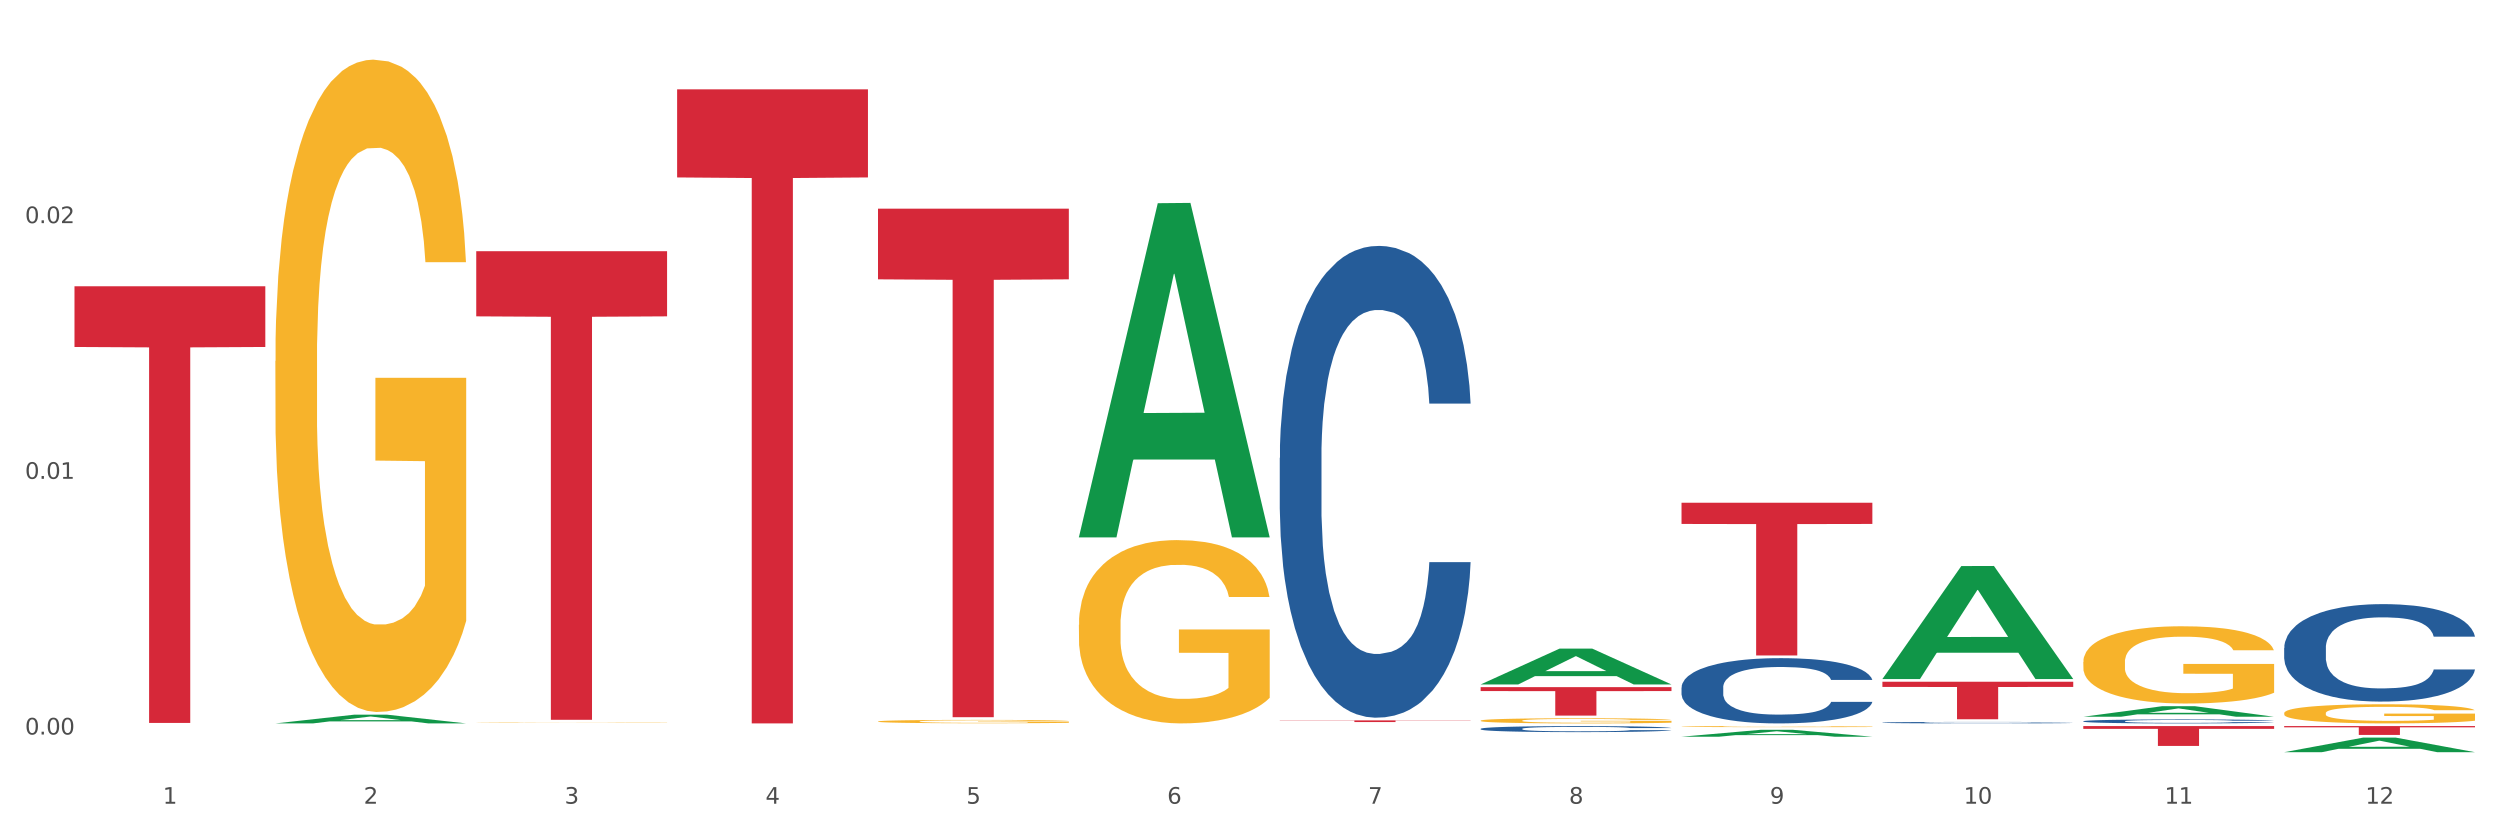<?xml version="1.0" encoding="utf-8" standalone="no"?>
<!DOCTYPE svg PUBLIC "-//W3C//DTD SVG 1.1//EN"
  "http://www.w3.org/Graphics/SVG/1.1/DTD/svg11.dtd">
<svg xmlns:xlink="http://www.w3.org/1999/xlink" width="1080pt" height="360pt" viewBox="0 0 1080 360" xmlns="http://www.w3.org/2000/svg" version="1.1">
 <rect x="0" y="0" width="1080" height="360" fill="#333333" stroke="none"/>
 <defs>
  <style type="text/css">*{stroke-linejoin: round; stroke-linecap: butt}</style>
 </defs>
 <g id="figure_1">
  <g id="patch_1">
   <path d="M 0 360 
L 1080 360 
L 1080 0 
L 0 0 
z
" style="fill: #ffffff; stroke: #ffffff; stroke-linejoin: miter"/>
  </g>
  <g id="axes_1">
   <g id="matplotlib.axis_1">
    <g id="xtick_1">
     <g id="text_1">
      <!-- 1 -->
      <g style="fill: #4d4d4d" transform="translate(70.342 347.204) scale(0.096 -0.096)">
       <defs>
        <path id="DejaVuSans-31" d="M 794 531 
L 1825 531 
L 1825 4091 
L 703 3866 
L 703 4441 
L 1819 4666 
L 2450 4666 
L 2450 531 
L 3481 531 
L 3481 0 
L 794 0 
L 794 531 
z
" transform="scale(0.016)"/>
       </defs>
       <use xlink:href="#DejaVuSans-31"/>
      </g>
     </g>
    </g>
    <g id="xtick_2">
     <g id="text_2">
      <!-- 2 -->
      <g style="fill: #4d4d4d" transform="translate(157.122 347.204) scale(0.096 -0.096)">
       <defs>
        <path id="DejaVuSans-32" d="M 1228 531 
L 3431 531 
L 3431 0 
L 469 0 
L 469 531 
Q 828 903 1448 1529 
Q 2069 2156 2228 2338 
Q 2531 2678 2651 2914 
Q 2772 3150 2772 3378 
Q 2772 3750 2511 3984 
Q 2250 4219 1831 4219 
Q 1534 4219 1204 4116 
Q 875 4013 500 3803 
L 500 4441 
Q 881 4594 1212 4672 
Q 1544 4750 1819 4750 
Q 2544 4750 2975 4387 
Q 3406 4025 3406 3419 
Q 3406 3131 3298 2873 
Q 3191 2616 2906 2266 
Q 2828 2175 2409 1742 
Q 1991 1309 1228 531 
z
" transform="scale(0.016)"/>
       </defs>
       <use xlink:href="#DejaVuSans-32"/>
      </g>
     </g>
    </g>
    <g id="xtick_3">
     <g id="text_3">
      <!-- 3 -->
      <g style="fill: #4d4d4d" transform="translate(243.902 347.204) scale(0.096 -0.096)">
       <defs>
        <path id="DejaVuSans-33" d="M 2597 2516 
Q 3050 2419 3304 2112 
Q 3559 1806 3559 1356 
Q 3559 666 3084 287 
Q 2609 -91 1734 -91 
Q 1441 -91 1130 -33 
Q 819 25 488 141 
L 488 750 
Q 750 597 1062 519 
Q 1375 441 1716 441 
Q 2309 441 2620 675 
Q 2931 909 2931 1356 
Q 2931 1769 2642 2001 
Q 2353 2234 1838 2234 
L 1294 2234 
L 1294 2753 
L 1863 2753 
Q 2328 2753 2575 2939 
Q 2822 3125 2822 3475 
Q 2822 3834 2567 4026 
Q 2313 4219 1838 4219 
Q 1578 4219 1281 4162 
Q 984 4106 628 3988 
L 628 4550 
Q 988 4650 1302 4700 
Q 1616 4750 1894 4750 
Q 2613 4750 3031 4423 
Q 3450 4097 3450 3541 
Q 3450 3153 3228 2886 
Q 3006 2619 2597 2516 
z
" transform="scale(0.016)"/>
       </defs>
       <use xlink:href="#DejaVuSans-33"/>
      </g>
     </g>
    </g>
    <g id="xtick_4">
     <g id="text_4">
      <!-- 4 -->
      <g style="fill: #4d4d4d" transform="translate(330.683 347.204) scale(0.096 -0.096)">
       <defs>
        <path id="DejaVuSans-34" d="M 2419 4116 
L 825 1625 
L 2419 1625 
L 2419 4116 
z
M 2253 4666 
L 3047 4666 
L 3047 1625 
L 3713 1625 
L 3713 1100 
L 3047 1100 
L 3047 0 
L 2419 0 
L 2419 1100 
L 313 1100 
L 313 1709 
L 2253 4666 
z
" transform="scale(0.016)"/>
       </defs>
       <use xlink:href="#DejaVuSans-34"/>
      </g>
     </g>
    </g>
    <g id="xtick_5">
     <g id="text_5">
      <!-- 5 -->
      <g style="fill: #4d4d4d" transform="translate(417.463 347.204) scale(0.096 -0.096)">
       <defs>
        <path id="DejaVuSans-35" d="M 691 4666 
L 3169 4666 
L 3169 4134 
L 1269 4134 
L 1269 2991 
Q 1406 3038 1543 3061 
Q 1681 3084 1819 3084 
Q 2600 3084 3056 2656 
Q 3513 2228 3513 1497 
Q 3513 744 3044 326 
Q 2575 -91 1722 -91 
Q 1428 -91 1123 -41 
Q 819 9 494 109 
L 494 744 
Q 775 591 1075 516 
Q 1375 441 1709 441 
Q 2250 441 2565 725 
Q 2881 1009 2881 1497 
Q 2881 1984 2565 2268 
Q 2250 2553 1709 2553 
Q 1456 2553 1204 2497 
Q 953 2441 691 2322 
L 691 4666 
z
" transform="scale(0.016)"/>
       </defs>
       <use xlink:href="#DejaVuSans-35"/>
      </g>
     </g>
    </g>
    <g id="xtick_6">
     <g id="text_6">
      <!-- 6 -->
      <g style="fill: #4d4d4d" transform="translate(504.243 347.204) scale(0.096 -0.096)">
       <defs>
        <path id="DejaVuSans-36" d="M 2113 2584 
Q 1688 2584 1439 2293 
Q 1191 2003 1191 1497 
Q 1191 994 1439 701 
Q 1688 409 2113 409 
Q 2538 409 2786 701 
Q 3034 994 3034 1497 
Q 3034 2003 2786 2293 
Q 2538 2584 2113 2584 
z
M 3366 4563 
L 3366 3988 
Q 3128 4100 2886 4159 
Q 2644 4219 2406 4219 
Q 1781 4219 1451 3797 
Q 1122 3375 1075 2522 
Q 1259 2794 1537 2939 
Q 1816 3084 2150 3084 
Q 2853 3084 3261 2657 
Q 3669 2231 3669 1497 
Q 3669 778 3244 343 
Q 2819 -91 2113 -91 
Q 1303 -91 875 529 
Q 447 1150 447 2328 
Q 447 3434 972 4092 
Q 1497 4750 2381 4750 
Q 2619 4750 2861 4703 
Q 3103 4656 3366 4563 
z
" transform="scale(0.016)"/>
       </defs>
       <use xlink:href="#DejaVuSans-36"/>
      </g>
     </g>
    </g>
    <g id="xtick_7">
     <g id="text_7">
      <!-- 7 -->
      <g style="fill: #4d4d4d" transform="translate(591.024 347.204) scale(0.096 -0.096)">
       <defs>
        <path id="DejaVuSans-37" d="M 525 4666 
L 3525 4666 
L 3525 4397 
L 1831 0 
L 1172 0 
L 2766 4134 
L 525 4134 
L 525 4666 
z
" transform="scale(0.016)"/>
       </defs>
       <use xlink:href="#DejaVuSans-37"/>
      </g>
     </g>
    </g>
    <g id="xtick_8">
     <g id="text_8">
      <!-- 8 -->
      <g style="fill: #4d4d4d" transform="translate(677.804 347.204) scale(0.096 -0.096)">
       <defs>
        <path id="DejaVuSans-38" d="M 2034 2216 
Q 1584 2216 1326 1975 
Q 1069 1734 1069 1313 
Q 1069 891 1326 650 
Q 1584 409 2034 409 
Q 2484 409 2743 651 
Q 3003 894 3003 1313 
Q 3003 1734 2745 1975 
Q 2488 2216 2034 2216 
z
M 1403 2484 
Q 997 2584 770 2862 
Q 544 3141 544 3541 
Q 544 4100 942 4425 
Q 1341 4750 2034 4750 
Q 2731 4750 3128 4425 
Q 3525 4100 3525 3541 
Q 3525 3141 3298 2862 
Q 3072 2584 2669 2484 
Q 3125 2378 3379 2068 
Q 3634 1759 3634 1313 
Q 3634 634 3220 271 
Q 2806 -91 2034 -91 
Q 1263 -91 848 271 
Q 434 634 434 1313 
Q 434 1759 690 2068 
Q 947 2378 1403 2484 
z
M 1172 3481 
Q 1172 3119 1398 2916 
Q 1625 2713 2034 2713 
Q 2441 2713 2670 2916 
Q 2900 3119 2900 3481 
Q 2900 3844 2670 4047 
Q 2441 4250 2034 4250 
Q 1625 4250 1398 4047 
Q 1172 3844 1172 3481 
z
" transform="scale(0.016)"/>
       </defs>
       <use xlink:href="#DejaVuSans-38"/>
      </g>
     </g>
    </g>
    <g id="xtick_9">
     <g id="text_9">
      <!-- 9 -->
      <g style="fill: #4d4d4d" transform="translate(764.584 347.204) scale(0.096 -0.096)">
       <defs>
        <path id="DejaVuSans-39" d="M 703 97 
L 703 672 
Q 941 559 1184 500 
Q 1428 441 1663 441 
Q 2288 441 2617 861 
Q 2947 1281 2994 2138 
Q 2813 1869 2534 1725 
Q 2256 1581 1919 1581 
Q 1219 1581 811 2004 
Q 403 2428 403 3163 
Q 403 3881 828 4315 
Q 1253 4750 1959 4750 
Q 2769 4750 3195 4129 
Q 3622 3509 3622 2328 
Q 3622 1225 3098 567 
Q 2575 -91 1691 -91 
Q 1453 -91 1209 -44 
Q 966 3 703 97 
z
M 1959 2075 
Q 2384 2075 2632 2365 
Q 2881 2656 2881 3163 
Q 2881 3666 2632 3958 
Q 2384 4250 1959 4250 
Q 1534 4250 1286 3958 
Q 1038 3666 1038 3163 
Q 1038 2656 1286 2365 
Q 1534 2075 1959 2075 
z
" transform="scale(0.016)"/>
       </defs>
       <use xlink:href="#DejaVuSans-39"/>
      </g>
     </g>
    </g>
    <g id="xtick_10">
     <g id="text_10">
      <!-- 10 -->
      <g style="fill: #4d4d4d" transform="translate(848.311 347.204) scale(0.096 -0.096)">
       <defs>
        <path id="DejaVuSans-30" d="M 2034 4250 
Q 1547 4250 1301 3770 
Q 1056 3291 1056 2328 
Q 1056 1369 1301 889 
Q 1547 409 2034 409 
Q 2525 409 2770 889 
Q 3016 1369 3016 2328 
Q 3016 3291 2770 3770 
Q 2525 4250 2034 4250 
z
M 2034 4750 
Q 2819 4750 3233 4129 
Q 3647 3509 3647 2328 
Q 3647 1150 3233 529 
Q 2819 -91 2034 -91 
Q 1250 -91 836 529 
Q 422 1150 422 2328 
Q 422 3509 836 4129 
Q 1250 4750 2034 4750 
z
" transform="scale(0.016)"/>
       </defs>
       <use xlink:href="#DejaVuSans-31"/>
       <use xlink:href="#DejaVuSans-30" transform="translate(63.623 0)"/>
      </g>
     </g>
    </g>
    <g id="xtick_11">
     <g id="text_11">
      <!-- 11 -->
      <g style="fill: #4d4d4d" transform="translate(935.091 347.204) scale(0.096 -0.096)">
       <use xlink:href="#DejaVuSans-31"/>
       <use xlink:href="#DejaVuSans-31" transform="translate(63.623 0)"/>
      </g>
     </g>
    </g>
    <g id="xtick_12">
     <g id="text_12">
      <!-- 12 -->
      <g style="fill: #4d4d4d" transform="translate(1021.871 347.204) scale(0.096 -0.096)">
       <use xlink:href="#DejaVuSans-31"/>
       <use xlink:href="#DejaVuSans-32" transform="translate(63.623 0)"/>
      </g>
     </g>
    </g>
    <g id="xtick_13"/>
    <g id="xtick_14"/>
    <g id="xtick_15"/>
    <g id="xtick_16"/>
    <g id="xtick_17"/>
    <g id="xtick_18"/>
    <g id="xtick_19"/>
    <g id="xtick_20"/>
    <g id="xtick_21"/>
    <g id="xtick_22"/>
    <g id="xtick_23"/>
   </g>
   <g id="matplotlib.axis_2">
    <g id="ytick_1">
     <g id="text_13">
      <!-- 0.00 -->
      <g style="fill: #4d4d4d" transform="translate(10.8 317.314) scale(0.096 -0.096)">
       <defs>
        <path id="DejaVuSans-2e" d="M 684 794 
L 1344 794 
L 1344 0 
L 684 0 
L 684 794 
z
" transform="scale(0.016)"/>
       </defs>
       <use xlink:href="#DejaVuSans-30"/>
       <use xlink:href="#DejaVuSans-2e" transform="translate(63.623 0)"/>
       <use xlink:href="#DejaVuSans-30" transform="translate(95.41 0)"/>
       <use xlink:href="#DejaVuSans-30" transform="translate(159.033 0)"/>
      </g>
     </g>
    </g>
    <g id="ytick_2">
     <g id="text_14">
      <!-- 0.01 -->
      <g style="fill: #4d4d4d" transform="translate(10.8 206.856) scale(0.096 -0.096)">
       <use xlink:href="#DejaVuSans-30"/>
       <use xlink:href="#DejaVuSans-2e" transform="translate(63.623 0)"/>
       <use xlink:href="#DejaVuSans-30" transform="translate(95.41 0)"/>
       <use xlink:href="#DejaVuSans-31" transform="translate(159.033 0)"/>
      </g>
     </g>
    </g>
    <g id="ytick_3">
     <g id="text_15">
      <!-- 0.02 -->
      <g style="fill: #4d4d4d" transform="translate(10.8 96.397) scale(0.096 -0.096)">
       <use xlink:href="#DejaVuSans-30"/>
       <use xlink:href="#DejaVuSans-2e" transform="translate(63.623 0)"/>
       <use xlink:href="#DejaVuSans-30" transform="translate(95.41 0)"/>
       <use xlink:href="#DejaVuSans-32" transform="translate(159.033 0)"/>
      </g>
     </g>
    </g>
    <g id="ytick_4"/>
    <g id="ytick_5"/>
    <g id="ytick_6"/>
   </g>
   <g id="PolyCollection_1">
    <path d="M 118.955 312.508 
L 119.04 312.505 
L 153.037 308.737 
L 167.145 308.734 
L 201.397 312.515 
L 185.078 312.515 
L 177.684 311.635 
L 142.583 311.635 
L 142.328 311.649 
L 135.189 312.515 
L 118.955 312.515 
L 118.955 312.508 
L 147.002 311.109 
L 173.265 311.106 
L 160.261 309.54 
L 160.091 309.533 
L 159.921 309.543 
L 146.917 311.106 
L 147.002 311.109 
L 118.955 312.508 
z
" clip-path="url(#p616c26bc3b)" style="fill: #109648"/>
    <path d="M 726.418 296.989 
L 726.515 296.963 
L 726.515 296.242 
L 726.807 295.264 
L 727.879 293.461 
L 729.244 292.097 
L 731.582 290.5 
L 732.849 289.831 
L 734.506 289.084 
L 737.917 287.874 
L 741.815 286.844 
L 744.543 286.277 
L 746.589 285.917 
L 751.17 285.273 
L 753.801 284.99 
L 756.529 284.758 
L 758.868 284.604 
L 762.766 284.424 
L 765.884 284.346 
L 769.49 284.321 
L 772.511 284.346 
L 776.506 284.449 
L 782.353 284.758 
L 784.594 284.939 
L 787.615 285.248 
L 790.734 285.66 
L 793.267 286.071 
L 796.191 286.664 
L 799.212 287.436 
L 802.135 288.415 
L 804.181 289.316 
L 805.838 290.269 
L 807.3 291.427 
L 808.372 292.689 
L 808.859 293.745 
L 791.026 293.745 
L 790.539 292.792 
L 789.564 291.762 
L 788.59 291.067 
L 787.518 290.5 
L 785.861 289.857 
L 784.399 289.445 
L 781.963 288.955 
L 779.722 288.646 
L 777.87 288.466 
L 775.629 288.312 
L 770.854 288.157 
L 767.443 288.157 
L 765.3 288.209 
L 762.668 288.337 
L 760.427 288.518 
L 757.796 288.827 
L 755.75 289.161 
L 753.703 289.599 
L 752.534 289.908 
L 750.78 290.475 
L 749.61 290.938 
L 748.051 291.736 
L 747.174 292.303 
L 745.615 293.77 
L 744.933 294.852 
L 744.641 295.599 
L 744.446 296.422 
L 744.446 300.439 
L 745.03 302.242 
L 745.518 303.014 
L 746.297 303.89 
L 747.759 305.023 
L 749.903 306.13 
L 752.144 306.928 
L 753.996 307.417 
L 755.75 307.778 
L 757.504 308.061 
L 759.648 308.318 
L 761.402 308.473 
L 764.033 308.627 
L 767.151 308.705 
L 769.587 308.705 
L 774.557 308.576 
L 776.798 308.447 
L 778.942 308.267 
L 781.281 307.984 
L 783.133 307.675 
L 784.205 307.443 
L 785.959 306.954 
L 787.323 306.439 
L 788.492 305.847 
L 789.272 305.332 
L 790.149 304.559 
L 790.831 303.684 
L 791.026 303.22 
L 808.859 303.22 
L 808.469 304.147 
L 807.787 305.048 
L 806.423 306.258 
L 805.351 306.954 
L 803.694 307.803 
L 801.94 308.524 
L 799.504 309.323 
L 797.263 309.915 
L 794.924 310.43 
L 792.39 310.893 
L 787.81 311.537 
L 786.154 311.717 
L 782.645 312.026 
L 779.917 312.206 
L 775.921 312.387 
L 771.829 312.49 
L 767.541 312.515 
L 763.74 312.464 
L 759.55 312.309 
L 756.919 312.155 
L 753.996 311.923 
L 750.585 311.563 
L 747.369 311.125 
L 744.348 310.61 
L 741.522 310.018 
L 738.891 309.348 
L 735.48 308.241 
L 732.947 307.16 
L 731.095 306.155 
L 729.828 305.306 
L 728.562 304.224 
L 727.879 303.478 
L 726.807 301.675 
L 726.418 300.002 
L 726.418 296.989 
z
" clip-path="url(#p616c26bc3b)" style="fill: #255c99"/>
    <path d="M 813.198 312.161 
L 813.295 312.161 
L 813.295 312.144 
L 813.588 312.122 
L 814.66 312.081 
L 816.024 312.049 
L 818.363 312.013 
L 819.63 311.998 
L 821.286 311.981 
L 824.697 311.953 
L 828.595 311.93 
L 831.323 311.917 
L 833.37 311.908 
L 837.95 311.894 
L 840.581 311.887 
L 843.31 311.882 
L 845.648 311.878 
L 849.546 311.874 
L 852.665 311.873 
L 856.27 311.872 
L 859.291 311.873 
L 863.286 311.875 
L 869.133 311.882 
L 871.375 311.886 
L 874.396 311.893 
L 877.514 311.903 
L 880.048 311.912 
L 882.971 311.925 
L 885.992 311.943 
L 888.915 311.965 
L 890.962 311.986 
L 892.618 312.008 
L 894.08 312.034 
L 895.152 312.063 
L 895.639 312.087 
L 877.806 312.087 
L 877.319 312.065 
L 876.345 312.042 
L 875.37 312.026 
L 874.298 312.013 
L 872.642 311.998 
L 871.18 311.989 
L 868.744 311.978 
L 866.502 311.971 
L 864.651 311.967 
L 862.409 311.963 
L 857.634 311.96 
L 854.224 311.96 
L 852.08 311.961 
L 849.449 311.964 
L 847.207 311.968 
L 844.576 311.975 
L 842.53 311.982 
L 840.484 311.992 
L 839.314 312 
L 837.56 312.012 
L 836.391 312.023 
L 834.832 312.041 
L 833.955 312.054 
L 832.395 312.088 
L 831.713 312.112 
L 831.421 312.129 
L 831.226 312.148 
L 831.226 312.24 
L 831.811 312.281 
L 832.298 312.299 
L 833.077 312.319 
L 834.539 312.344 
L 836.683 312.37 
L 838.924 312.388 
L 840.776 312.399 
L 842.53 312.407 
L 844.284 312.414 
L 846.428 312.42 
L 848.182 312.423 
L 850.813 312.427 
L 853.931 312.428 
L 856.368 312.428 
L 861.338 312.426 
L 863.579 312.423 
L 865.723 312.418 
L 868.061 312.412 
L 869.913 312.405 
L 870.985 312.4 
L 872.739 312.388 
L 874.103 312.377 
L 875.273 312.363 
L 876.052 312.351 
L 876.929 312.334 
L 877.611 312.314 
L 877.806 312.303 
L 895.639 312.303 
L 895.25 312.324 
L 894.567 312.345 
L 893.203 312.373 
L 892.131 312.388 
L 890.475 312.408 
L 888.72 312.424 
L 886.284 312.443 
L 884.043 312.456 
L 881.704 312.468 
L 879.171 312.478 
L 874.59 312.493 
L 872.934 312.497 
L 869.426 312.504 
L 866.697 312.508 
L 862.702 312.512 
L 858.609 312.515 
L 854.321 312.515 
L 850.521 312.514 
L 846.33 312.511 
L 843.699 312.507 
L 840.776 312.502 
L 837.365 312.494 
L 834.149 312.484 
L 831.129 312.472 
L 828.303 312.458 
L 825.671 312.443 
L 822.261 312.418 
L 819.727 312.393 
L 817.876 312.37 
L 816.609 312.351 
L 815.342 312.326 
L 814.66 312.309 
L 813.588 312.268 
L 813.198 312.23 
L 813.198 312.161 
z
" clip-path="url(#p616c26bc3b)" style="fill: #255c99"/>
    <path d="M 899.978 311.567 
L 900.076 311.566 
L 900.076 311.522 
L 900.368 311.462 
L 901.44 311.352 
L 902.804 311.268 
L 905.143 311.171 
L 906.41 311.13 
L 908.067 311.084 
L 911.477 311.011 
L 915.375 310.948 
L 918.104 310.913 
L 920.15 310.891 
L 924.73 310.852 
L 927.361 310.834 
L 930.09 310.82 
L 932.429 310.811 
L 936.327 310.8 
L 939.445 310.795 
L 943.051 310.793 
L 946.071 310.795 
L 950.067 310.801 
L 955.914 310.82 
L 958.155 310.831 
L 961.176 310.85 
L 964.294 310.875 
L 966.828 310.9 
L 969.751 310.937 
L 972.772 310.984 
L 975.696 311.044 
L 977.742 311.099 
L 979.399 311.157 
L 980.86 311.228 
L 981.932 311.305 
L 982.42 311.369 
L 964.587 311.369 
L 964.099 311.311 
L 963.125 311.248 
L 962.15 311.206 
L 961.078 311.171 
L 959.422 311.132 
L 957.96 311.106 
L 955.524 311.077 
L 953.283 311.058 
L 951.431 311.047 
L 949.19 311.037 
L 944.415 311.028 
L 941.004 311.028 
L 938.86 311.031 
L 936.229 311.039 
L 933.988 311.05 
L 931.357 311.069 
L 929.31 311.089 
L 927.264 311.116 
L 926.095 311.135 
L 924.34 311.169 
L 923.171 311.198 
L 921.612 311.246 
L 920.735 311.281 
L 919.176 311.371 
L 918.494 311.437 
L 918.201 311.482 
L 918.006 311.533 
L 918.006 311.778 
L 918.591 311.888 
L 919.078 311.935 
L 919.858 311.989 
L 921.32 312.058 
L 923.463 312.125 
L 925.705 312.174 
L 927.556 312.204 
L 929.31 312.226 
L 931.064 312.243 
L 933.208 312.259 
L 934.962 312.269 
L 937.593 312.278 
L 940.712 312.283 
L 943.148 312.283 
L 948.118 312.275 
L 950.359 312.267 
L 952.503 312.256 
L 954.842 312.239 
L 956.693 312.22 
L 957.765 312.206 
L 959.519 312.176 
L 960.884 312.144 
L 962.053 312.108 
L 962.833 312.077 
L 963.71 312.03 
L 964.392 311.976 
L 964.587 311.948 
L 982.42 311.948 
L 982.03 312.004 
L 981.348 312.059 
L 979.983 312.133 
L 978.912 312.176 
L 977.255 312.228 
L 975.501 312.272 
L 973.065 312.32 
L 970.823 312.357 
L 968.485 312.388 
L 965.951 312.416 
L 961.371 312.456 
L 959.714 312.467 
L 956.206 312.486 
L 953.477 312.497 
L 949.482 312.508 
L 945.389 312.514 
L 941.102 312.515 
L 937.301 312.512 
L 933.111 312.503 
L 930.48 312.493 
L 927.556 312.479 
L 924.146 312.457 
L 920.93 312.431 
L 917.909 312.399 
L 915.083 312.363 
L 912.452 312.322 
L 909.041 312.254 
L 906.507 312.188 
L 904.656 312.127 
L 903.389 312.075 
L 902.122 312.009 
L 901.44 311.963 
L 900.368 311.853 
L 899.978 311.751 
L 899.978 311.567 
z
" clip-path="url(#p616c26bc3b)" style="fill: #255c99"/>
    <path d="M 986.759 279.899 
L 986.856 279.861 
L 986.856 278.784 
L 987.148 277.323 
L 988.22 274.631 
L 989.585 272.593 
L 991.923 270.209 
L 993.19 269.209 
L 994.847 268.094 
L 998.258 266.286 
L 1002.156 264.748 
L 1004.884 263.902 
L 1006.93 263.364 
L 1011.511 262.402 
L 1014.142 261.979 
L 1016.87 261.633 
L 1019.209 261.402 
L 1023.107 261.133 
L 1026.225 261.018 
L 1029.831 260.979 
L 1032.852 261.018 
L 1036.847 261.172 
L 1042.694 261.633 
L 1044.935 261.902 
L 1047.956 262.364 
L 1051.075 262.979 
L 1053.608 263.594 
L 1056.532 264.479 
L 1059.553 265.633 
L 1062.476 267.094 
L 1064.522 268.44 
L 1066.179 269.863 
L 1067.641 271.593 
L 1068.713 273.477 
L 1069.2 275.054 
L 1051.367 275.054 
L 1050.88 273.631 
L 1049.905 272.093 
L 1048.931 271.055 
L 1047.859 270.209 
L 1046.202 269.247 
L 1044.74 268.632 
L 1042.304 267.901 
L 1040.063 267.44 
L 1038.211 267.171 
L 1035.97 266.94 
L 1031.195 266.709 
L 1027.784 266.709 
L 1025.641 266.786 
L 1023.009 266.978 
L 1020.768 267.248 
L 1018.137 267.709 
L 1016.091 268.209 
L 1014.044 268.863 
L 1012.875 269.324 
L 1011.121 270.17 
L 1009.951 270.862 
L 1008.392 272.055 
L 1007.515 272.901 
L 1005.956 275.092 
L 1005.274 276.708 
L 1004.982 277.823 
L 1004.787 279.053 
L 1004.787 285.052 
L 1005.371 287.744 
L 1005.859 288.898 
L 1006.638 290.205 
L 1008.1 291.897 
L 1010.244 293.551 
L 1012.485 294.743 
L 1014.337 295.474 
L 1016.091 296.012 
L 1017.845 296.435 
L 1019.989 296.82 
L 1021.743 297.05 
L 1024.374 297.281 
L 1027.492 297.396 
L 1029.928 297.396 
L 1034.898 297.204 
L 1037.139 297.012 
L 1039.283 296.743 
L 1041.622 296.32 
L 1043.474 295.858 
L 1044.546 295.512 
L 1046.3 294.781 
L 1047.664 294.012 
L 1048.833 293.128 
L 1049.613 292.359 
L 1050.49 291.205 
L 1051.172 289.898 
L 1051.367 289.205 
L 1069.2 289.205 
L 1068.81 290.59 
L 1068.128 291.936 
L 1066.764 293.743 
L 1065.692 294.781 
L 1064.035 296.05 
L 1062.281 297.127 
L 1059.845 298.319 
L 1057.604 299.204 
L 1055.265 299.973 
L 1052.731 300.665 
L 1048.151 301.626 
L 1046.495 301.896 
L 1042.986 302.357 
L 1040.258 302.626 
L 1036.262 302.895 
L 1032.17 303.049 
L 1027.882 303.088 
L 1024.081 303.011 
L 1019.891 302.78 
L 1017.26 302.549 
L 1014.337 302.203 
L 1010.926 301.665 
L 1007.71 301.011 
L 1004.689 300.242 
L 1001.863 299.358 
L 999.232 298.358 
L 995.821 296.704 
L 993.288 295.089 
L 991.436 293.589 
L 990.169 292.32 
L 988.903 290.705 
L 988.22 289.59 
L 987.148 286.898 
L 986.759 284.399 
L 986.759 279.899 
z
" clip-path="url(#p616c26bc3b)" style="fill: #255c99"/>
    <path d="M 205.736 312.195 
L 205.833 312.194 
L 205.833 312.189 
L 206.028 312.183 
L 207.001 312.171 
L 208.461 312.161 
L 209.532 312.156 
L 210.602 312.151 
L 211.868 312.147 
L 213.425 312.142 
L 216.248 312.135 
L 218 312.132 
L 220.141 312.128 
L 224.034 312.123 
L 226.857 312.12 
L 229.777 312.118 
L 234.546 312.115 
L 237.661 312.114 
L 240.97 312.113 
L 244.961 312.112 
L 247.978 312.112 
L 254.597 312.112 
L 260.242 312.114 
L 262.968 312.115 
L 266.472 312.117 
L 268.321 312.118 
L 271.338 312.121 
L 274.453 312.124 
L 276.594 312.127 
L 279.806 312.133 
L 282.24 312.138 
L 284.478 312.145 
L 285.646 312.15 
L 286.522 312.154 
L 287.301 312.159 
L 288.08 312.167 
L 270.56 312.167 
L 269.878 312.162 
L 268.808 312.156 
L 267.25 312.151 
L 265.888 312.148 
L 263.552 312.144 
L 261.41 312.141 
L 259.172 312.139 
L 256.446 312.137 
L 254.305 312.137 
L 251.288 312.136 
L 245.35 312.136 
L 241.36 312.137 
L 238.634 312.139 
L 236.882 312.141 
L 235.325 312.142 
L 233.573 312.144 
L 231.529 312.148 
L 230.069 312.151 
L 228.609 312.155 
L 227.441 312.159 
L 226.37 312.163 
L 225.494 312.168 
L 224.813 312.173 
L 224.229 312.18 
L 223.742 312.19 
L 223.742 312.212 
L 223.937 312.218 
L 224.424 312.224 
L 225.008 312.229 
L 225.981 312.235 
L 226.857 312.239 
L 228.512 312.245 
L 230.361 312.25 
L 231.821 312.253 
L 233.281 312.256 
L 235.812 312.26 
L 238.634 312.263 
L 241.068 312.264 
L 244.377 312.266 
L 246.616 312.267 
L 248.562 312.267 
L 253.332 312.267 
L 256.738 312.266 
L 260.534 312.265 
L 263.454 312.264 
L 265.888 312.262 
L 268.613 312.259 
L 270.365 312.256 
L 270.365 312.222 
L 248.952 312.222 
L 248.952 312.199 
L 288.177 312.199 
L 288.177 312.266 
L 286.522 312.269 
L 284.673 312.273 
L 282.726 312.275 
L 279.806 312.279 
L 276.302 312.282 
L 273.188 312.284 
L 269.878 312.286 
L 265.985 312.288 
L 260.924 312.29 
L 257.809 312.29 
L 253.916 312.291 
L 249.341 312.291 
L 245.35 312.291 
L 241.457 312.29 
L 237.369 312.288 
L 233.378 312.286 
L 230.361 312.284 
L 227.344 312.282 
L 224.132 312.278 
L 221.601 312.275 
L 219.654 312.272 
L 217.513 312.268 
L 215.177 312.263 
L 213.425 312.259 
L 211.868 312.254 
L 210.213 312.248 
L 209.045 312.243 
L 207.877 312.237 
L 207.196 312.232 
L 206.417 312.225 
L 205.833 312.214 
L 205.736 312.195 
z
" clip-path="url(#p616c26bc3b)" style="fill: #f7b32b"/>
    <path d="M 986.759 313.667 
L 1069.2 313.667 
L 1069.2 314.199 
L 1036.77 314.203 
L 1036.77 317.494 
L 1018.993 317.494 
L 1018.993 314.203 
L 986.759 314.199 
L 986.759 313.671 
L 986.759 313.667 
z
" clip-path="url(#p616c26bc3b)" style="fill: #d62839"/>
    <path d="M 899.978 313.667 
L 982.42 313.667 
L 982.42 314.858 
L 949.99 314.866 
L 949.99 322.233 
L 932.213 322.233 
L 932.213 314.866 
L 899.978 314.858 
L 899.978 313.675 
L 899.978 313.667 
z
" clip-path="url(#p616c26bc3b)" style="fill: #d62839"/>
    <path d="M 813.198 294.506 
L 895.639 294.506 
L 895.639 296.76 
L 863.21 296.775 
L 863.21 310.72 
L 845.432 310.72 
L 845.432 296.775 
L 813.198 296.76 
L 813.198 294.522 
L 813.198 294.506 
z
" clip-path="url(#p616c26bc3b)" style="fill: #d62839"/>
    <path d="M 726.418 217.172 
L 808.859 217.172 
L 808.859 226.344 
L 776.429 226.406 
L 776.429 283.169 
L 758.652 283.169 
L 758.652 226.406 
L 726.418 226.344 
L 726.418 217.234 
L 726.418 217.172 
z
" clip-path="url(#p616c26bc3b)" style="fill: #d62839"/>
    <path d="M 639.637 296.842 
L 722.079 296.842 
L 722.079 298.55 
L 689.649 298.562 
L 689.649 309.132 
L 671.872 309.132 
L 671.872 298.562 
L 639.637 298.55 
L 639.637 296.854 
L 639.637 296.842 
z
" clip-path="url(#p616c26bc3b)" style="fill: #d62839"/>
    <path d="M 552.857 311.202 
L 635.298 311.202 
L 635.298 311.303 
L 602.869 311.303 
L 602.869 311.928 
L 585.091 311.928 
L 585.091 311.303 
L 552.857 311.303 
L 552.857 311.203 
L 552.857 311.202 
z
" clip-path="url(#p616c26bc3b)" style="fill: #d62839"/>
    <path d="M 379.296 90.139 
L 461.738 90.139 
L 461.738 120.671 
L 429.308 120.877 
L 429.308 309.844 
L 411.531 309.844 
L 411.531 120.877 
L 379.296 120.671 
L 379.296 90.345 
L 379.296 90.139 
z
" clip-path="url(#p616c26bc3b)" style="fill: #d62839"/>
    <path d="M 292.516 38.582 
L 374.957 38.582 
L 374.957 76.65 
L 342.528 76.907 
L 342.528 312.515 
L 324.75 312.515 
L 324.75 76.907 
L 292.516 76.65 
L 292.516 38.839 
L 292.516 38.582 
z
" clip-path="url(#p616c26bc3b)" style="fill: #d62839"/>
    <path d="M 205.736 108.531 
L 288.177 108.531 
L 288.177 136.662 
L 255.747 136.852 
L 255.747 310.96 
L 237.97 310.96 
L 237.97 136.852 
L 205.736 136.662 
L 205.736 108.721 
L 205.736 108.531 
z
" clip-path="url(#p616c26bc3b)" style="fill: #d62839"/>
    <path d="M 32.175 123.678 
L 114.616 123.678 
L 114.616 149.891 
L 82.187 150.068 
L 82.187 312.302 
L 64.409 312.302 
L 64.409 150.068 
L 32.175 149.891 
L 32.175 123.856 
L 32.175 123.678 
z
" clip-path="url(#p616c26bc3b)" style="fill: #d62839"/>
    <path d="M 986.759 308.064 
L 986.856 308.056 
L 986.856 307.784 
L 987.051 307.55 
L 988.024 306.983 
L 989.484 306.514 
L 990.555 306.265 
L 991.625 306.061 
L 992.891 305.857 
L 994.448 305.645 
L 997.271 305.335 
L 999.023 305.177 
L 1001.164 305.01 
L 1005.057 304.768 
L 1007.88 304.632 
L 1010.8 304.519 
L 1015.569 304.383 
L 1018.684 304.323 
L 1021.993 304.277 
L 1025.984 304.247 
L 1029.001 304.239 
L 1035.62 304.262 
L 1041.265 304.33 
L 1043.991 304.383 
L 1047.495 304.474 
L 1049.344 304.534 
L 1052.361 304.655 
L 1055.476 304.814 
L 1057.617 304.95 
L 1060.829 305.207 
L 1063.263 305.464 
L 1065.501 305.781 
L 1066.669 306 
L 1067.545 306.204 
L 1068.324 306.439 
L 1069.103 306.809 
L 1051.583 306.809 
L 1050.901 306.545 
L 1049.831 306.295 
L 1048.273 306.053 
L 1046.911 305.902 
L 1044.575 305.713 
L 1042.433 305.592 
L 1040.195 305.502 
L 1037.469 305.426 
L 1035.328 305.388 
L 1032.311 305.358 
L 1026.373 305.366 
L 1022.383 305.426 
L 1019.657 305.502 
L 1017.905 305.57 
L 1016.348 305.645 
L 1014.596 305.751 
L 1012.552 305.91 
L 1011.092 306.053 
L 1009.632 306.235 
L 1008.464 306.416 
L 1007.393 306.628 
L 1006.517 306.854 
L 1005.836 307.089 
L 1005.252 307.376 
L 1004.765 307.852 
L 1004.765 308.888 
L 1004.96 309.122 
L 1005.447 309.432 
L 1006.031 309.666 
L 1007.004 309.946 
L 1007.88 310.135 
L 1009.535 310.407 
L 1011.384 310.633 
L 1012.844 310.777 
L 1014.304 310.898 
L 1016.835 311.064 
L 1019.657 311.2 
L 1022.091 311.283 
L 1025.4 311.359 
L 1027.639 311.389 
L 1029.585 311.404 
L 1034.355 311.404 
L 1037.761 311.382 
L 1041.557 311.329 
L 1044.477 311.261 
L 1046.911 311.178 
L 1049.636 311.042 
L 1051.388 310.913 
L 1051.388 309.333 
L 1029.975 309.326 
L 1029.975 308.275 
L 1069.2 308.275 
L 1069.2 311.359 
L 1067.545 311.518 
L 1065.696 311.661 
L 1063.749 311.79 
L 1060.829 311.949 
L 1057.325 312.1 
L 1054.211 312.206 
L 1050.901 312.296 
L 1047.008 312.379 
L 1041.947 312.455 
L 1038.832 312.485 
L 1034.939 312.508 
L 1030.364 312.515 
L 1026.373 312.5 
L 1022.48 312.463 
L 1018.392 312.394 
L 1014.401 312.296 
L 1011.384 312.198 
L 1008.367 312.077 
L 1005.155 311.918 
L 1002.624 311.767 
L 1000.677 311.631 
L 998.536 311.457 
L 996.2 311.231 
L 994.448 311.026 
L 992.891 310.815 
L 991.236 310.543 
L 990.068 310.308 
L 988.9 310.014 
L 988.219 309.795 
L 987.44 309.454 
L 986.856 308.978 
L 986.759 308.064 
z
" clip-path="url(#p616c26bc3b)" style="fill: #f7b32b"/>
    <path d="M 899.978 285.97 
L 900.076 285.939 
L 900.076 284.842 
L 900.27 283.897 
L 901.244 281.611 
L 902.704 279.721 
L 903.774 278.715 
L 904.845 277.892 
L 906.11 277.069 
L 907.668 276.216 
L 910.49 274.966 
L 912.242 274.326 
L 914.384 273.656 
L 918.277 272.68 
L 921.1 272.132 
L 924.02 271.674 
L 928.789 271.126 
L 931.904 270.882 
L 935.213 270.699 
L 939.204 270.577 
L 942.221 270.547 
L 948.84 270.638 
L 954.485 270.912 
L 957.21 271.126 
L 960.714 271.492 
L 962.564 271.735 
L 965.581 272.223 
L 968.696 272.863 
L 970.837 273.412 
L 974.049 274.448 
L 976.482 275.484 
L 978.721 276.765 
L 979.889 277.649 
L 980.765 278.471 
L 981.544 279.416 
L 982.322 280.91 
L 964.802 280.91 
L 964.121 279.843 
L 963.05 278.837 
L 961.493 277.862 
L 960.13 277.252 
L 957.794 276.49 
L 955.653 276.003 
L 953.414 275.637 
L 950.689 275.332 
L 948.548 275.18 
L 945.53 275.058 
L 939.593 275.088 
L 935.602 275.332 
L 932.877 275.637 
L 931.125 275.911 
L 929.568 276.216 
L 927.816 276.643 
L 925.772 277.283 
L 924.312 277.862 
L 922.852 278.593 
L 921.684 279.325 
L 920.613 280.178 
L 919.737 281.093 
L 919.056 282.038 
L 918.472 283.196 
L 917.985 285.116 
L 917.985 289.292 
L 918.18 290.237 
L 918.666 291.486 
L 919.25 292.431 
L 920.224 293.559 
L 921.1 294.321 
L 922.754 295.418 
L 924.604 296.333 
L 926.064 296.912 
L 927.524 297.4 
L 930.054 298.07 
L 932.877 298.619 
L 935.31 298.954 
L 938.62 299.259 
L 940.858 299.381 
L 942.805 299.442 
L 947.574 299.442 
L 950.981 299.35 
L 954.777 299.137 
L 957.697 298.863 
L 960.13 298.527 
L 962.856 297.979 
L 964.608 297.461 
L 964.608 291.09 
L 943.194 291.06 
L 943.194 286.823 
L 982.42 286.823 
L 982.42 299.259 
L 980.765 299.899 
L 978.916 300.478 
L 976.969 300.996 
L 974.049 301.636 
L 970.545 302.246 
L 967.43 302.673 
L 964.121 303.038 
L 960.228 303.374 
L 955.166 303.679 
L 952.052 303.8 
L 948.158 303.892 
L 943.584 303.922 
L 939.593 303.861 
L 935.7 303.709 
L 931.612 303.435 
L 927.621 303.038 
L 924.604 302.642 
L 921.586 302.155 
L 918.374 301.514 
L 915.844 300.905 
L 913.897 300.356 
L 911.756 299.655 
L 909.42 298.741 
L 907.668 297.918 
L 906.11 297.064 
L 904.456 295.967 
L 903.288 295.022 
L 902.12 293.833 
L 901.438 292.95 
L 900.66 291.578 
L 900.076 289.658 
L 899.978 285.97 
z
" clip-path="url(#p616c26bc3b)" style="fill: #f7b32b"/>
    <path d="M 726.418 313.882 
L 726.515 313.881 
L 726.515 313.866 
L 726.71 313.853 
L 727.683 313.821 
L 729.143 313.795 
L 730.214 313.781 
L 731.284 313.769 
L 732.55 313.758 
L 734.107 313.746 
L 736.93 313.729 
L 738.682 313.72 
L 740.823 313.71 
L 744.716 313.697 
L 747.539 313.689 
L 750.459 313.683 
L 755.228 313.675 
L 758.343 313.672 
L 761.652 313.669 
L 765.643 313.667 
L 768.66 313.667 
L 775.279 313.668 
L 780.924 313.672 
L 783.65 313.675 
L 787.154 313.68 
L 789.003 313.684 
L 792.02 313.69 
L 795.135 313.699 
L 797.276 313.707 
L 800.488 313.721 
L 802.922 313.736 
L 805.16 313.754 
L 806.328 313.766 
L 807.204 313.777 
L 807.983 313.791 
L 808.762 313.811 
L 791.242 313.811 
L 790.56 313.797 
L 789.49 313.783 
L 787.932 313.769 
L 786.57 313.76 
L 784.234 313.75 
L 782.092 313.743 
L 779.854 313.738 
L 777.128 313.734 
L 774.987 313.732 
L 771.97 313.73 
L 766.032 313.73 
L 762.042 313.734 
L 759.316 313.738 
L 757.564 313.742 
L 756.007 313.746 
L 754.255 313.752 
L 752.211 313.761 
L 750.751 313.769 
L 749.291 313.779 
L 748.123 313.789 
L 747.052 313.801 
L 746.176 313.814 
L 745.495 313.827 
L 744.911 313.843 
L 744.424 313.87 
L 744.424 313.928 
L 744.619 313.941 
L 745.106 313.959 
L 745.69 313.972 
L 746.663 313.988 
L 747.539 313.998 
L 749.194 314.014 
L 751.043 314.026 
L 752.503 314.034 
L 753.963 314.041 
L 756.494 314.051 
L 759.316 314.058 
L 761.75 314.063 
L 765.059 314.067 
L 767.298 314.069 
L 769.244 314.07 
L 774.014 314.07 
L 777.42 314.068 
L 781.216 314.065 
L 784.136 314.062 
L 786.57 314.057 
L 789.295 314.049 
L 791.047 314.042 
L 791.047 313.953 
L 769.634 313.953 
L 769.634 313.894 
L 808.859 313.894 
L 808.859 314.067 
L 807.204 314.076 
L 805.355 314.084 
L 803.408 314.091 
L 800.488 314.1 
L 796.984 314.109 
L 793.87 314.115 
L 790.56 314.12 
L 786.667 314.124 
L 781.606 314.129 
L 778.491 314.13 
L 774.598 314.132 
L 770.023 314.132 
L 766.032 314.131 
L 762.139 314.129 
L 758.051 314.125 
L 754.06 314.12 
L 751.043 314.114 
L 748.026 314.107 
L 744.814 314.098 
L 742.283 314.09 
L 740.336 314.082 
L 738.195 314.073 
L 735.859 314.06 
L 734.107 314.048 
L 732.55 314.036 
L 730.895 314.021 
L 729.727 314.008 
L 728.559 313.991 
L 727.878 313.979 
L 727.099 313.96 
L 726.515 313.933 
L 726.418 313.882 
z
" clip-path="url(#p616c26bc3b)" style="fill: #f7b32b"/>
    <path d="M 639.637 311.315 
L 639.735 311.313 
L 639.735 311.24 
L 639.929 311.177 
L 640.903 311.024 
L 642.363 310.897 
L 643.433 310.83 
L 644.504 310.775 
L 645.769 310.72 
L 647.327 310.663 
L 650.149 310.579 
L 651.901 310.537 
L 654.043 310.492 
L 657.936 310.427 
L 660.759 310.39 
L 663.679 310.359 
L 668.448 310.323 
L 671.563 310.306 
L 674.872 310.294 
L 678.863 310.286 
L 681.88 310.284 
L 688.499 310.29 
L 694.144 310.308 
L 696.869 310.323 
L 700.373 310.347 
L 702.223 310.363 
L 705.24 310.396 
L 708.355 310.439 
L 710.496 310.476 
L 713.708 310.545 
L 716.141 310.614 
L 718.38 310.7 
L 719.548 310.759 
L 720.424 310.814 
L 721.203 310.877 
L 721.981 310.977 
L 704.461 310.977 
L 703.78 310.906 
L 702.709 310.838 
L 701.152 310.773 
L 699.789 310.732 
L 697.453 310.681 
L 695.312 310.649 
L 693.073 310.624 
L 690.348 310.604 
L 688.207 310.594 
L 685.189 310.586 
L 679.252 310.588 
L 675.261 310.604 
L 672.536 310.624 
L 670.784 310.643 
L 669.227 310.663 
L 667.475 310.692 
L 665.431 310.734 
L 663.971 310.773 
L 662.511 310.822 
L 661.343 310.871 
L 660.272 310.928 
L 659.396 310.989 
L 658.715 311.052 
L 658.131 311.13 
L 657.644 311.258 
L 657.644 311.537 
L 657.839 311.6 
L 658.325 311.684 
L 658.909 311.747 
L 659.883 311.823 
L 660.759 311.874 
L 662.413 311.947 
L 664.263 312.008 
L 665.723 312.047 
L 667.183 312.079 
L 669.713 312.124 
L 672.536 312.161 
L 674.969 312.183 
L 678.279 312.204 
L 680.517 312.212 
L 682.464 312.216 
L 687.233 312.216 
L 690.64 312.21 
L 694.436 312.195 
L 697.356 312.177 
L 699.789 312.155 
L 702.515 312.118 
L 704.267 312.083 
L 704.267 311.657 
L 682.853 311.655 
L 682.853 311.372 
L 722.079 311.372 
L 722.079 312.204 
L 720.424 312.246 
L 718.575 312.285 
L 716.628 312.32 
L 713.708 312.363 
L 710.204 312.403 
L 707.089 312.432 
L 703.78 312.456 
L 699.887 312.479 
L 694.825 312.499 
L 691.711 312.507 
L 687.817 312.513 
L 683.243 312.515 
L 679.252 312.511 
L 675.359 312.501 
L 671.271 312.483 
L 667.28 312.456 
L 664.263 312.43 
L 661.245 312.397 
L 658.033 312.354 
L 655.503 312.314 
L 653.556 312.277 
L 651.415 312.23 
L 649.079 312.169 
L 647.327 312.114 
L 645.769 312.057 
L 644.115 311.984 
L 642.947 311.92 
L 641.779 311.841 
L 641.097 311.782 
L 640.319 311.69 
L 639.735 311.562 
L 639.637 311.315 
z
" clip-path="url(#p616c26bc3b)" style="fill: #f7b32b"/>
    <path d="M 466.077 269.915 
L 466.174 269.843 
L 466.174 267.239 
L 466.369 264.997 
L 467.342 259.573 
L 468.802 255.088 
L 469.873 252.702 
L 470.943 250.749 
L 472.209 248.796 
L 473.766 246.771 
L 476.589 243.805 
L 478.341 242.287 
L 480.482 240.695 
L 484.375 238.381 
L 487.198 237.079 
L 490.118 235.994 
L 494.887 234.692 
L 498.002 234.114 
L 501.311 233.68 
L 505.302 233.391 
L 508.319 233.318 
L 514.938 233.535 
L 520.583 234.186 
L 523.309 234.692 
L 526.813 235.56 
L 528.662 236.139 
L 531.679 237.296 
L 534.794 238.815 
L 536.935 240.117 
L 540.147 242.576 
L 542.581 245.035 
L 544.819 248.073 
L 545.987 250.17 
L 546.863 252.123 
L 547.642 254.365 
L 548.421 257.909 
L 530.901 257.909 
L 530.219 255.378 
L 529.149 252.991 
L 527.591 250.676 
L 526.229 249.23 
L 523.893 247.422 
L 521.751 246.265 
L 519.513 245.397 
L 516.787 244.673 
L 514.646 244.312 
L 511.629 244.022 
L 505.691 244.095 
L 501.701 244.673 
L 498.975 245.397 
L 497.223 246.048 
L 495.666 246.771 
L 493.914 247.783 
L 491.87 249.302 
L 490.41 250.676 
L 488.95 252.412 
L 487.782 254.148 
L 486.711 256.173 
L 485.835 258.343 
L 485.154 260.585 
L 484.57 263.334 
L 484.083 267.89 
L 484.083 277.799 
L 484.278 280.041 
L 484.765 283.006 
L 485.349 285.248 
L 486.322 287.925 
L 487.198 289.733 
L 488.853 292.336 
L 490.702 294.506 
L 492.162 295.88 
L 493.622 297.038 
L 496.153 298.629 
L 498.975 299.931 
L 501.409 300.726 
L 504.718 301.45 
L 506.957 301.739 
L 508.903 301.883 
L 513.673 301.883 
L 517.079 301.666 
L 520.875 301.16 
L 523.795 300.509 
L 526.229 299.714 
L 528.954 298.412 
L 530.706 297.182 
L 530.706 282.066 
L 509.293 281.994 
L 509.293 271.94 
L 548.518 271.94 
L 548.518 301.45 
L 546.863 302.968 
L 545.014 304.343 
L 543.067 305.572 
L 540.147 307.091 
L 536.643 308.537 
L 533.529 309.55 
L 530.219 310.418 
L 526.326 311.214 
L 521.265 311.937 
L 518.15 312.226 
L 514.257 312.443 
L 509.682 312.515 
L 505.691 312.371 
L 501.798 312.009 
L 497.71 311.358 
L 493.719 310.418 
L 490.702 309.478 
L 487.685 308.32 
L 484.473 306.802 
L 481.942 305.355 
L 479.995 304.053 
L 477.854 302.39 
L 475.518 300.22 
L 473.766 298.267 
L 472.209 296.242 
L 470.554 293.638 
L 469.386 291.396 
L 468.218 288.575 
L 467.537 286.478 
L 466.758 283.223 
L 466.174 278.667 
L 466.077 269.915 
z
" clip-path="url(#p616c26bc3b)" style="fill: #f7b32b"/>
    <path d="M 379.296 311.667 
L 379.394 311.666 
L 379.394 311.618 
L 379.588 311.577 
L 380.562 311.477 
L 382.022 311.395 
L 383.092 311.351 
L 384.163 311.315 
L 385.428 311.279 
L 386.986 311.242 
L 389.808 311.188 
L 391.56 311.16 
L 393.702 311.131 
L 397.595 311.088 
L 400.418 311.064 
L 403.338 311.044 
L 408.107 311.02 
L 411.222 311.01 
L 414.531 311.002 
L 418.522 310.997 
L 421.539 310.995 
L 428.158 310.999 
L 433.803 311.011 
L 436.528 311.02 
L 440.032 311.036 
L 441.882 311.047 
L 444.899 311.068 
L 448.014 311.096 
L 450.155 311.12 
L 453.367 311.165 
L 455.8 311.21 
L 458.039 311.266 
L 459.207 311.305 
L 460.083 311.34 
L 460.862 311.382 
L 461.64 311.447 
L 444.12 311.447 
L 443.439 311.4 
L 442.368 311.356 
L 440.811 311.314 
L 439.448 311.287 
L 437.112 311.254 
L 434.971 311.233 
L 432.732 311.217 
L 430.007 311.204 
L 427.866 311.197 
L 424.848 311.192 
L 418.911 311.193 
L 414.92 311.204 
L 412.195 311.217 
L 410.443 311.229 
L 408.886 311.242 
L 407.134 311.261 
L 405.09 311.289 
L 403.63 311.314 
L 402.17 311.346 
L 401.002 311.378 
L 399.931 311.415 
L 399.055 311.455 
L 398.374 311.496 
L 397.79 311.546 
L 397.303 311.63 
L 397.303 311.812 
L 397.498 311.853 
L 397.984 311.908 
L 398.568 311.949 
L 399.542 311.998 
L 400.418 312.031 
L 402.072 312.079 
L 403.922 312.119 
L 405.382 312.144 
L 406.842 312.165 
L 409.372 312.194 
L 412.195 312.218 
L 414.628 312.233 
L 417.938 312.246 
L 420.176 312.251 
L 422.123 312.254 
L 426.892 312.254 
L 430.299 312.25 
L 434.095 312.241 
L 437.015 312.229 
L 439.448 312.214 
L 442.174 312.19 
L 443.926 312.168 
L 443.926 311.89 
L 422.512 311.889 
L 422.512 311.704 
L 461.738 311.704 
L 461.738 312.246 
L 460.083 312.274 
L 458.234 312.299 
L 456.287 312.322 
L 453.367 312.35 
L 449.863 312.376 
L 446.748 312.395 
L 443.439 312.411 
L 439.546 312.425 
L 434.484 312.439 
L 431.37 312.444 
L 427.476 312.448 
L 422.902 312.449 
L 418.911 312.447 
L 415.018 312.44 
L 410.93 312.428 
L 406.939 312.411 
L 403.922 312.394 
L 400.904 312.372 
L 397.692 312.344 
L 395.162 312.318 
L 393.215 312.294 
L 391.074 312.263 
L 388.738 312.224 
L 386.986 312.188 
L 385.428 312.151 
L 383.774 312.103 
L 382.606 312.062 
L 381.438 312.01 
L 380.756 311.971 
L 379.978 311.912 
L 379.394 311.828 
L 379.296 311.667 
z
" clip-path="url(#p616c26bc3b)" style="fill: #f7b32b"/>
    <path d="M 639.637 314.839 
L 639.735 314.836 
L 639.735 314.77 
L 640.027 314.679 
L 641.099 314.513 
L 642.463 314.386 
L 644.802 314.239 
L 646.069 314.177 
L 647.726 314.108 
L 651.136 313.996 
L 655.034 313.9 
L 657.763 313.848 
L 659.809 313.815 
L 664.389 313.755 
L 667.02 313.729 
L 669.749 313.708 
L 672.088 313.693 
L 675.986 313.677 
L 679.104 313.669 
L 682.71 313.667 
L 685.73 313.669 
L 689.726 313.679 
L 695.573 313.708 
L 697.814 313.724 
L 700.835 313.753 
L 703.953 313.791 
L 706.487 313.829 
L 709.41 313.884 
L 712.431 313.955 
L 715.355 314.046 
L 717.401 314.129 
L 719.058 314.217 
L 720.519 314.324 
L 721.591 314.441 
L 722.079 314.539 
L 704.246 314.539 
L 703.758 314.451 
L 702.784 314.355 
L 701.809 314.291 
L 700.737 314.239 
L 699.081 314.179 
L 697.619 314.141 
L 695.183 314.096 
L 692.942 314.067 
L 691.09 314.05 
L 688.849 314.036 
L 684.074 314.022 
L 680.663 314.022 
L 678.519 314.027 
L 675.888 314.039 
L 673.647 314.055 
L 671.016 314.084 
L 668.969 314.115 
L 666.923 314.155 
L 665.754 314.184 
L 663.999 314.236 
L 662.83 314.279 
L 661.271 314.353 
L 660.394 314.405 
L 658.835 314.541 
L 658.153 314.641 
L 657.86 314.71 
L 657.665 314.786 
L 657.665 315.158 
L 658.25 315.325 
L 658.737 315.396 
L 659.517 315.477 
L 660.979 315.582 
L 663.122 315.684 
L 665.364 315.758 
L 667.215 315.803 
L 668.969 315.837 
L 670.723 315.863 
L 672.867 315.887 
L 674.621 315.901 
L 677.252 315.915 
L 680.371 315.922 
L 682.807 315.922 
L 687.777 315.911 
L 690.018 315.899 
L 692.162 315.882 
L 694.501 315.856 
L 696.352 315.827 
L 697.424 315.806 
L 699.178 315.76 
L 700.543 315.713 
L 701.712 315.658 
L 702.492 315.61 
L 703.369 315.539 
L 704.051 315.458 
L 704.246 315.415 
L 722.079 315.415 
L 721.689 315.501 
L 721.007 315.584 
L 719.642 315.696 
L 718.571 315.76 
L 716.914 315.839 
L 715.16 315.906 
L 712.724 315.98 
L 710.482 316.034 
L 708.144 316.082 
L 705.61 316.125 
L 701.03 316.184 
L 699.373 316.201 
L 695.865 316.23 
L 693.136 316.246 
L 689.141 316.263 
L 685.048 316.273 
L 680.761 316.275 
L 676.96 316.27 
L 672.77 316.256 
L 670.139 316.242 
L 667.215 316.22 
L 663.805 316.187 
L 660.589 316.146 
L 657.568 316.099 
L 654.742 316.044 
L 652.111 315.982 
L 648.7 315.88 
L 646.166 315.78 
L 644.315 315.687 
L 643.048 315.608 
L 641.781 315.508 
L 641.099 315.439 
L 640.027 315.272 
L 639.637 315.117 
L 639.637 314.839 
z
" clip-path="url(#p616c26bc3b)" style="fill: #255c99"/>
    <path d="M 552.857 197.809 
L 552.954 197.623 
L 552.954 192.411 
L 553.247 185.338 
L 554.319 172.308 
L 555.683 162.443 
L 558.022 150.902 
L 559.289 146.062 
L 560.945 140.664 
L 564.356 131.916 
L 568.254 124.47 
L 570.982 120.375 
L 573.029 117.769 
L 577.609 113.116 
L 580.24 111.068 
L 582.969 109.393 
L 585.307 108.276 
L 589.205 106.973 
L 592.324 106.415 
L 595.929 106.229 
L 598.95 106.415 
L 602.945 107.159 
L 608.792 109.393 
L 611.034 110.696 
L 614.055 112.93 
L 617.173 115.908 
L 619.707 118.886 
L 622.63 123.167 
L 625.651 128.751 
L 628.574 135.825 
L 630.621 142.34 
L 632.277 149.227 
L 633.739 157.603 
L 634.811 166.724 
L 635.298 174.355 
L 617.465 174.355 
L 616.978 167.468 
L 616.004 160.023 
L 615.029 154.997 
L 613.957 150.902 
L 612.301 146.248 
L 610.839 143.27 
L 608.403 139.734 
L 606.161 137.5 
L 604.31 136.197 
L 602.068 135.08 
L 597.293 133.963 
L 593.883 133.963 
L 591.739 134.336 
L 589.108 135.266 
L 586.866 136.569 
L 584.235 138.803 
L 582.189 141.223 
L 580.143 144.387 
L 578.973 146.621 
L 577.219 150.716 
L 576.05 154.066 
L 574.491 159.837 
L 573.614 163.932 
L 572.054 174.542 
L 571.372 182.359 
L 571.08 187.757 
L 570.885 193.714 
L 570.885 222.751 
L 571.47 235.781 
L 571.957 241.365 
L 572.736 247.694 
L 574.198 255.884 
L 576.342 263.888 
L 578.583 269.658 
L 580.435 273.195 
L 582.189 275.801 
L 583.943 277.848 
L 586.087 279.71 
L 587.841 280.827 
L 590.472 281.943 
L 593.59 282.502 
L 596.027 282.502 
L 600.997 281.571 
L 603.238 280.64 
L 605.382 279.337 
L 607.72 277.29 
L 609.572 275.056 
L 610.644 273.381 
L 612.398 269.844 
L 613.762 266.122 
L 614.932 261.84 
L 615.711 258.118 
L 616.588 252.533 
L 617.27 246.205 
L 617.465 242.854 
L 635.298 242.854 
L 634.909 249.555 
L 634.226 256.07 
L 632.862 264.819 
L 631.79 269.844 
L 630.134 275.987 
L 628.379 281.199 
L 625.943 286.969 
L 623.702 291.25 
L 621.363 294.973 
L 618.83 298.324 
L 614.249 302.977 
L 612.593 304.28 
L 609.085 306.514 
L 606.356 307.817 
L 602.361 309.12 
L 598.268 309.864 
L 593.98 310.05 
L 590.18 309.678 
L 585.989 308.561 
L 583.358 307.444 
L 580.435 305.769 
L 577.024 303.163 
L 573.808 299.999 
L 570.788 296.276 
L 567.962 291.995 
L 565.33 287.155 
L 561.92 279.151 
L 559.386 271.333 
L 557.535 264.074 
L 556.268 257.932 
L 555.001 250.114 
L 554.319 244.716 
L 553.247 231.686 
L 552.857 219.587 
L 552.857 197.809 
z
" clip-path="url(#p616c26bc3b)" style="fill: #255c99"/>
    <path d="M 118.955 155.99 
L 119.053 155.733 
L 119.053 146.467 
L 119.247 138.489 
L 120.221 119.186 
L 121.681 103.229 
L 122.751 94.735 
L 123.822 87.786 
L 125.087 80.837 
L 126.645 73.631 
L 129.467 63.078 
L 131.219 57.674 
L 133.361 52.011 
L 137.254 43.776 
L 140.077 39.143 
L 142.997 35.282 
L 147.766 30.65 
L 150.881 28.591 
L 154.19 27.046 
L 158.181 26.017 
L 161.198 25.759 
L 167.817 26.532 
L 173.462 28.848 
L 176.187 30.65 
L 179.691 33.738 
L 181.541 35.797 
L 184.558 39.915 
L 187.673 45.32 
L 189.814 49.952 
L 193.026 58.703 
L 195.459 67.454 
L 197.698 78.263 
L 198.866 85.727 
L 199.742 92.676 
L 200.521 100.655 
L 201.299 113.266 
L 183.779 113.266 
L 183.098 104.258 
L 182.027 95.765 
L 180.47 87.529 
L 179.107 82.381 
L 176.771 75.947 
L 174.63 71.829 
L 172.391 68.741 
L 169.666 66.167 
L 167.525 64.88 
L 164.507 63.851 
L 158.57 64.108 
L 154.579 66.167 
L 151.854 68.741 
L 150.102 71.057 
L 148.545 73.631 
L 146.793 77.234 
L 144.749 82.639 
L 143.289 87.529 
L 141.829 93.706 
L 140.661 99.883 
L 139.59 107.089 
L 138.714 114.81 
L 138.033 122.789 
L 137.449 132.569 
L 136.962 148.783 
L 136.962 184.043 
L 137.157 192.022 
L 137.643 202.574 
L 138.227 210.553 
L 139.201 220.076 
L 140.077 226.51 
L 141.731 235.775 
L 143.581 243.496 
L 145.041 248.387 
L 146.501 252.504 
L 149.031 258.167 
L 151.854 262.799 
L 154.287 265.63 
L 157.597 268.204 
L 159.835 269.234 
L 161.782 269.748 
L 166.551 269.748 
L 169.958 268.976 
L 173.754 267.175 
L 176.674 264.858 
L 179.107 262.027 
L 181.833 257.395 
L 183.585 253.019 
L 183.585 199.228 
L 162.171 198.971 
L 162.171 163.196 
L 201.397 163.196 
L 201.397 268.204 
L 199.742 273.609 
L 197.893 278.499 
L 195.946 282.874 
L 193.026 288.279 
L 189.522 293.427 
L 186.407 297.03 
L 183.098 300.118 
L 179.205 302.949 
L 174.143 305.523 
L 171.029 306.553 
L 167.135 307.325 
L 162.561 307.582 
L 158.57 307.067 
L 154.677 305.781 
L 150.589 303.464 
L 146.598 300.118 
L 143.581 296.773 
L 140.563 292.655 
L 137.351 287.25 
L 134.821 282.102 
L 132.874 277.47 
L 130.733 271.55 
L 128.397 263.829 
L 126.645 256.88 
L 125.087 249.673 
L 123.433 240.408 
L 122.265 232.429 
L 121.097 222.392 
L 120.415 214.928 
L 119.637 203.346 
L 119.053 187.132 
L 118.955 155.99 
z
" clip-path="url(#p616c26bc3b)" style="fill: #f7b32b"/>
    <path d="M 466.077 231.895 
L 466.162 231.759 
L 500.158 87.783 
L 514.267 87.648 
L 548.518 232.167 
L 532.2 232.167 
L 524.805 198.513 
L 489.704 198.513 
L 489.449 199.056 
L 482.31 232.167 
L 466.077 232.167 
L 466.077 231.895 
L 494.124 178.43 
L 520.386 178.294 
L 507.382 118.451 
L 507.212 118.18 
L 507.042 118.587 
L 494.039 178.294 
L 494.124 178.43 
L 466.077 231.895 
z
" clip-path="url(#p616c26bc3b)" style="fill: #109648"/>
    <path d="M 639.637 295.662 
L 639.722 295.647 
L 673.719 280.207 
L 687.827 280.193 
L 722.079 295.691 
L 705.76 295.691 
L 698.366 292.082 
L 663.265 292.082 
L 663.01 292.14 
L 655.871 295.691 
L 639.637 295.691 
L 639.637 295.662 
L 667.684 289.928 
L 693.947 289.914 
L 680.943 283.496 
L 680.773 283.467 
L 680.603 283.511 
L 667.599 289.914 
L 667.684 289.928 
L 639.637 295.662 
z
" clip-path="url(#p616c26bc3b)" style="fill: #109648"/>
    <path d="M 726.418 318.255 
L 726.503 318.252 
L 760.499 315.286 
L 774.608 315.284 
L 808.859 318.26 
L 792.541 318.26 
L 785.146 317.567 
L 750.045 317.567 
L 749.79 317.578 
L 742.651 318.26 
L 726.418 318.26 
L 726.418 318.255 
L 754.465 317.153 
L 780.727 317.151 
L 767.723 315.918 
L 767.553 315.913 
L 767.383 315.921 
L 754.38 317.151 
L 754.465 317.153 
L 726.418 318.255 
z
" clip-path="url(#p616c26bc3b)" style="fill: #109648"/>
    <path d="M 813.198 293.263 
L 813.283 293.217 
L 847.279 244.541 
L 861.388 244.496 
L 895.639 293.355 
L 879.321 293.355 
L 871.927 281.977 
L 836.826 281.977 
L 836.571 282.161 
L 829.431 293.355 
L 813.198 293.355 
L 813.198 293.263 
L 841.245 275.187 
L 867.507 275.141 
L 854.504 254.91 
L 854.334 254.818 
L 854.164 254.956 
L 841.16 275.141 
L 841.245 275.187 
L 813.198 293.263 
z
" clip-path="url(#p616c26bc3b)" style="fill: #109648"/>
    <path d="M 899.978 309.633 
L 900.063 309.629 
L 934.06 305.078 
L 948.168 305.074 
L 982.42 309.642 
L 966.101 309.642 
L 958.707 308.578 
L 923.606 308.578 
L 923.351 308.595 
L 916.212 309.642 
L 899.978 309.642 
L 899.978 309.633 
L 928.025 307.943 
L 954.288 307.939 
L 941.284 306.048 
L 941.114 306.039 
L 940.944 306.052 
L 927.94 307.939 
L 928.025 307.943 
L 899.978 309.633 
z
" clip-path="url(#p616c26bc3b)" style="fill: #109648"/>
    <path d="M 986.759 324.938 
L 986.844 324.932 
L 1020.84 318.652 
L 1034.949 318.646 
L 1069.2 324.95 
L 1052.882 324.95 
L 1045.487 323.482 
L 1010.386 323.482 
L 1010.131 323.505 
L 1002.992 324.95 
L 986.759 324.95 
L 986.759 324.938 
L 1014.806 322.606 
L 1041.068 322.6 
L 1028.064 319.989 
L 1027.894 319.978 
L 1027.724 319.995 
L 1014.721 322.6 
L 1014.806 322.606 
L 986.759 324.938 
z
" clip-path="url(#p616c26bc3b)" style="fill: #109648"/>
   </g>
  </g>
 </g>
 <defs>
  <clipPath id="p616c26bc3b">
   <rect x="32.175" y="10.8" width="1037.025" height="329.109"/>
  </clipPath>
 </defs>
</svg>
